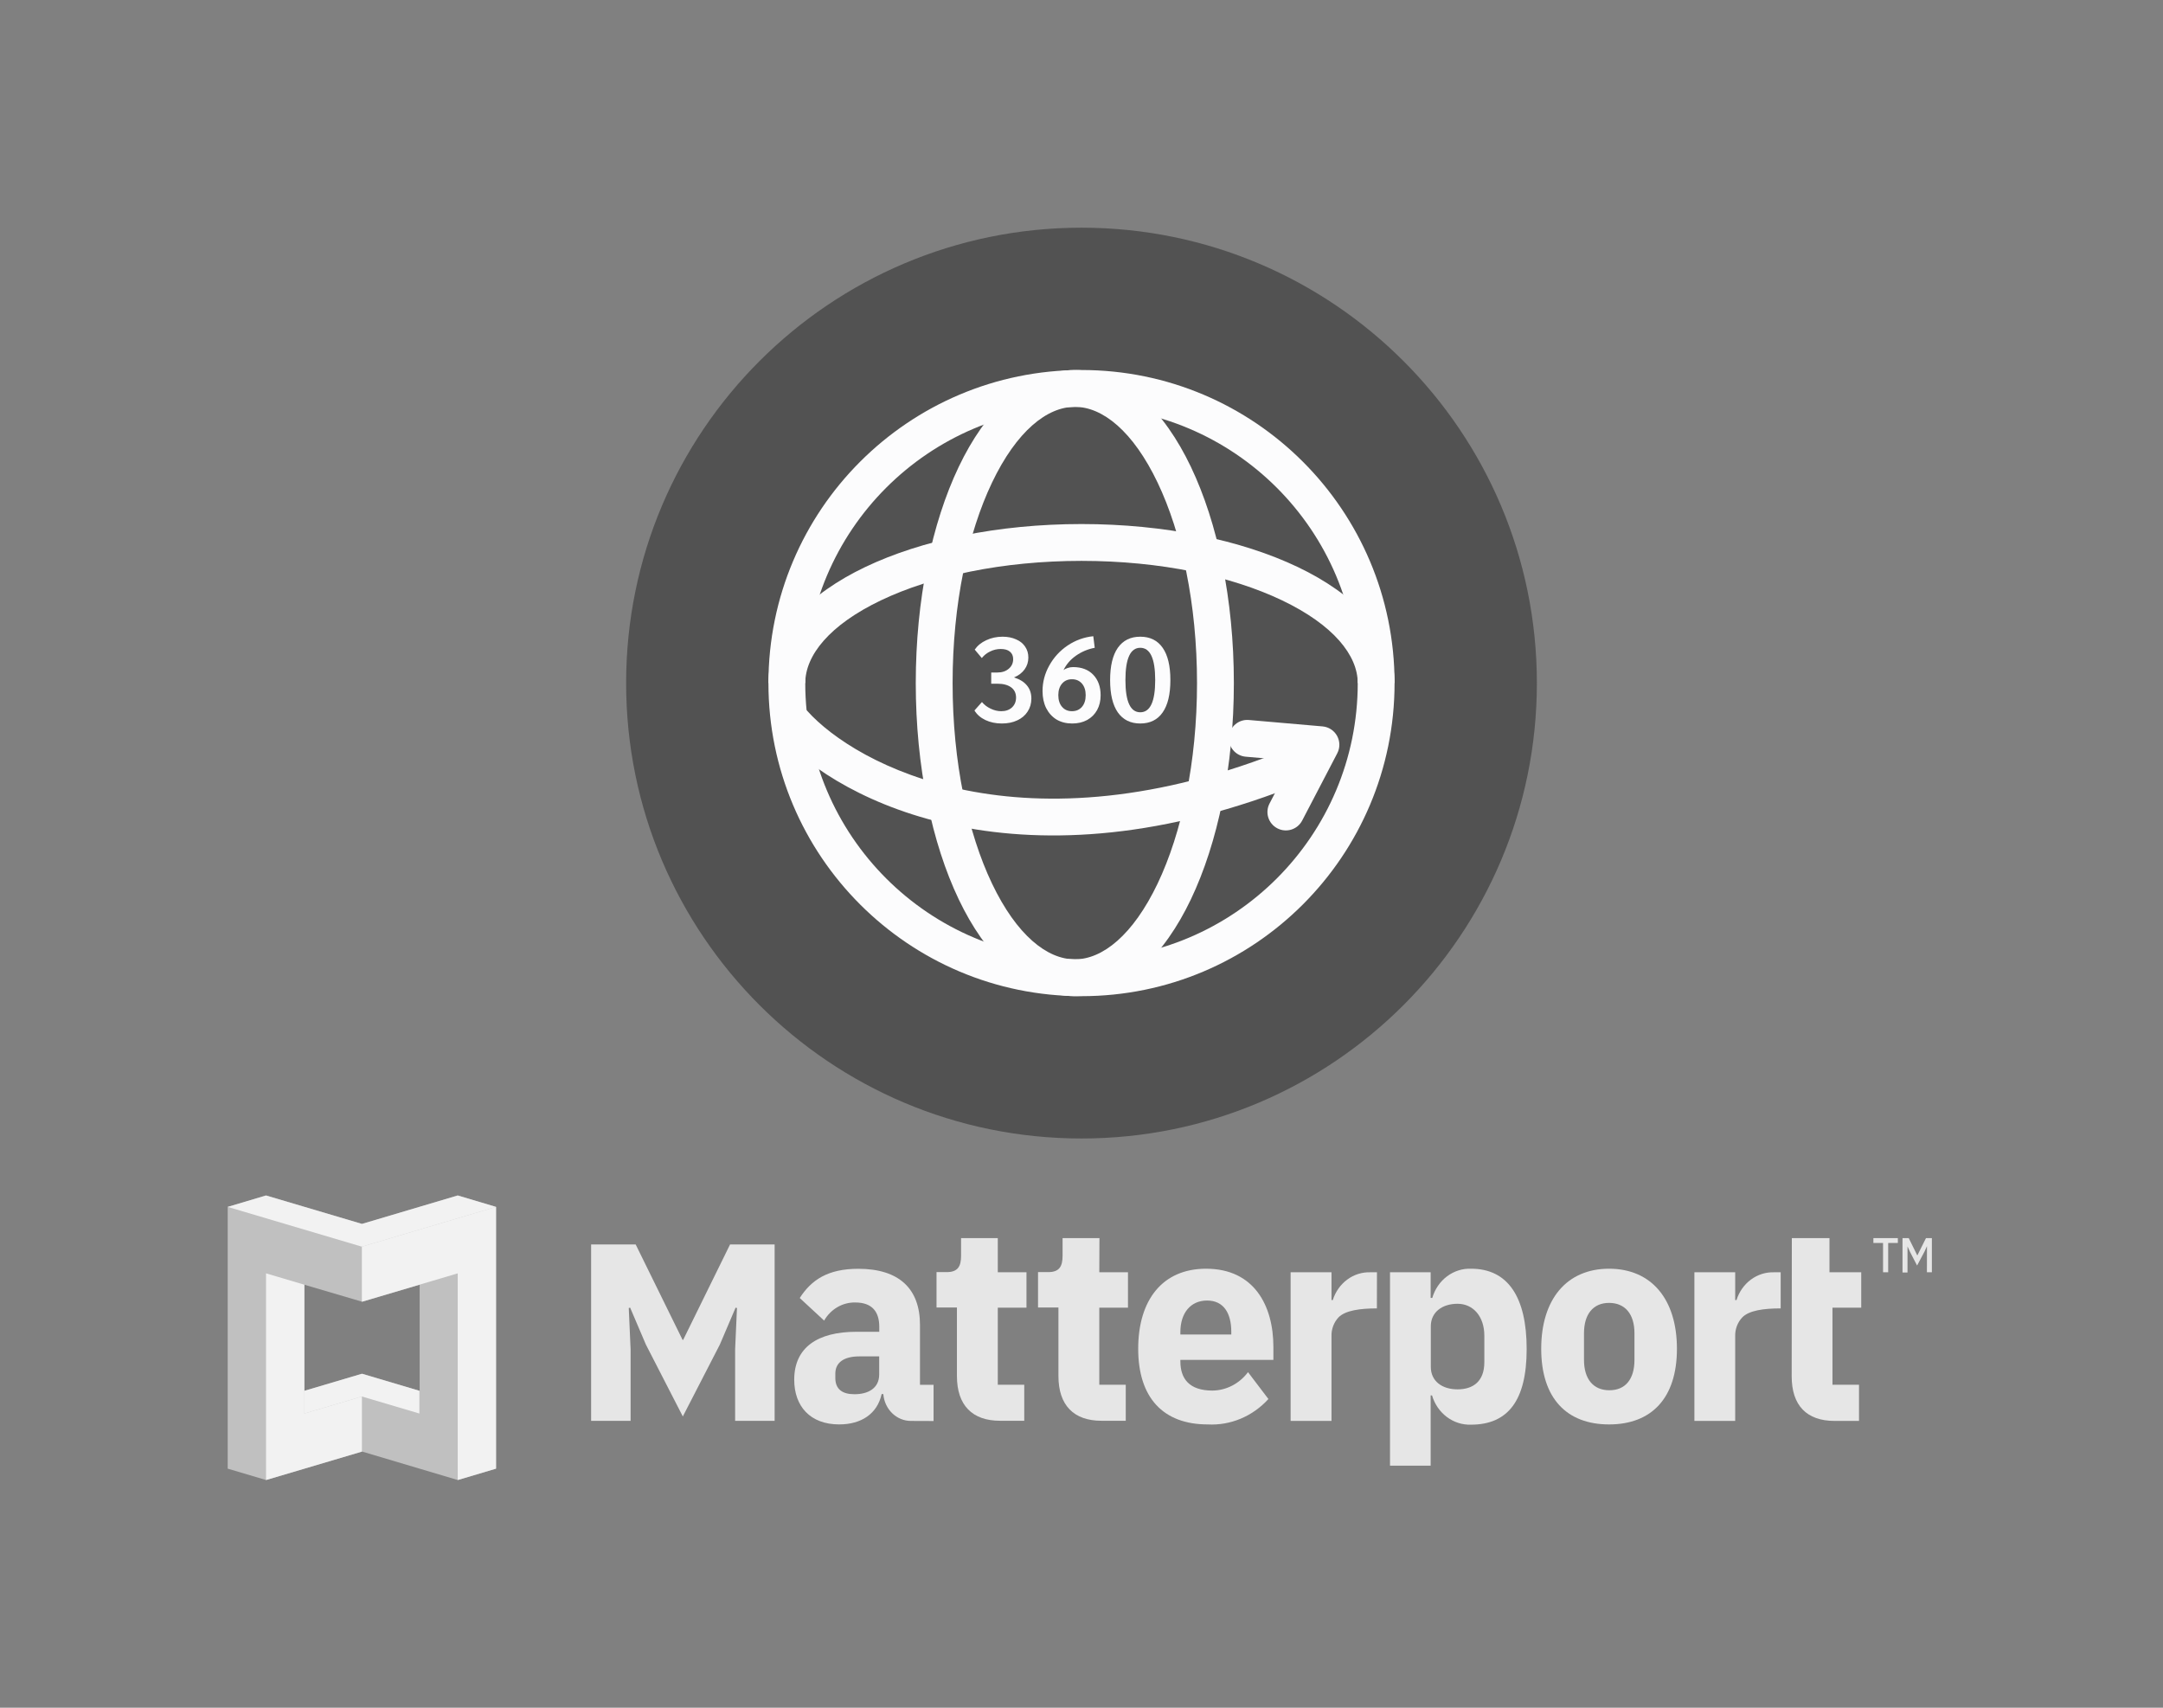 <svg width="152" height="120" viewBox="0 0 152 120" fill="none" xmlns="http://www.w3.org/2000/svg">
<rect x="0" y="0" width="152" height="120" fill="#808080" stroke="none"/>
<path d="M108 48C108 65.673 93.673 80 76 80C58.327 80 44 65.673 44 48C44 30.327 58.327 16 76 16C93.673 16 108 30.327 108 48Z" fill="#252525" fill-opacity="0.5" style="mix-blend-mode:multiply"/>
<path d="M70.401 50.839C69.972 50.839 69.585 50.757 69.241 50.594C68.902 50.43 68.648 50.207 68.478 49.924L69.004 49.331C69.162 49.523 69.365 49.679 69.614 49.797C69.862 49.916 70.111 49.975 70.359 49.975C70.67 49.975 70.921 49.888 71.113 49.713C71.305 49.532 71.401 49.3 71.401 49.018C71.401 48.708 71.285 48.468 71.054 48.298C70.822 48.129 70.503 48.044 70.096 48.044H69.656V47.256H70.088C70.415 47.256 70.681 47.169 70.884 46.994C71.093 46.819 71.198 46.593 71.198 46.316C71.198 46.09 71.121 45.915 70.969 45.791C70.822 45.666 70.608 45.604 70.325 45.604C70.065 45.604 69.82 45.661 69.588 45.774C69.357 45.881 69.159 46.036 68.995 46.24L68.496 45.647C68.693 45.364 68.964 45.144 69.309 44.986C69.659 44.822 70.04 44.74 70.452 44.74C70.814 44.74 71.13 44.803 71.401 44.927C71.678 45.045 71.889 45.215 72.036 45.435C72.189 45.655 72.265 45.912 72.265 46.206C72.265 46.516 72.177 46.793 72.002 47.036C71.827 47.279 71.579 47.468 71.257 47.603C71.658 47.728 71.96 47.914 72.163 48.163C72.372 48.411 72.477 48.719 72.477 49.086C72.477 49.43 72.389 49.735 72.214 50.001C72.045 50.266 71.802 50.472 71.486 50.619C71.175 50.766 70.814 50.839 70.401 50.839Z" fill="#FCFCFD"/>
<path d="M75.346 50.839C74.928 50.839 74.561 50.746 74.244 50.56C73.934 50.368 73.691 50.099 73.516 49.755C73.346 49.41 73.262 49.012 73.262 48.561C73.262 47.928 73.42 47.33 73.736 46.765C74.052 46.194 74.481 45.726 75.024 45.359C75.571 44.992 76.173 44.774 76.828 44.706L76.93 45.52C76.45 45.61 76.012 45.794 75.617 46.07C75.227 46.341 74.933 46.68 74.736 47.087C74.803 47.03 74.897 46.982 75.015 46.943C75.139 46.898 75.269 46.875 75.405 46.875C76.009 46.875 76.483 47.056 76.828 47.417C77.172 47.779 77.344 48.258 77.344 48.857C77.344 49.247 77.263 49.591 77.099 49.891C76.935 50.19 76.701 50.424 76.396 50.594C76.097 50.757 75.746 50.839 75.346 50.839ZM75.329 49.975C75.622 49.975 75.856 49.874 76.032 49.67C76.207 49.467 76.294 49.193 76.294 48.849C76.294 48.51 76.207 48.239 76.032 48.035C75.856 47.832 75.622 47.73 75.329 47.73C75.04 47.73 74.809 47.832 74.634 48.035C74.459 48.239 74.371 48.51 74.371 48.849C74.371 49.193 74.459 49.467 74.634 49.67C74.809 49.874 75.04 49.975 75.329 49.975Z" fill="#FCFCFD"/>
<path d="M80.129 50.839C79.445 50.839 78.92 50.58 78.553 50.06C78.192 49.54 78.011 48.784 78.011 47.79C78.011 46.796 78.192 46.039 78.553 45.52C78.92 45 79.445 44.74 80.129 44.74C80.818 44.74 81.343 45 81.704 45.52C82.066 46.039 82.246 46.796 82.246 47.79C82.246 48.784 82.066 49.54 81.704 50.06C81.343 50.58 80.818 50.839 80.129 50.839ZM80.129 50.051C80.829 50.051 81.179 49.298 81.179 47.79C81.179 46.276 80.829 45.52 80.129 45.52C79.434 45.52 79.087 46.276 79.087 47.79C79.087 49.298 79.434 50.051 80.129 50.051Z" fill="#FCFCFD"/>
<path fill-rule="evenodd" clip-rule="evenodd" d="M54.907 49.862C55.438 49.385 56.257 49.429 56.734 49.961C60.118 53.734 71.886 60.18 90.578 52.588C91.24 52.319 91.995 52.638 92.264 53.3C92.533 53.963 92.214 54.717 91.552 54.986C71.971 62.939 59.005 56.369 54.807 51.69C54.33 51.158 54.374 50.339 54.907 49.862Z" fill="#FCFCFD"/>
<path fill-rule="evenodd" clip-rule="evenodd" d="M86.36 51.77C86.422 51.058 87.05 50.531 87.762 50.593L92.938 51.043C93.369 51.081 93.753 51.331 93.961 51.71C94.169 52.09 94.174 52.548 93.974 52.931L91.509 57.657C91.178 58.291 90.396 58.537 89.763 58.206C89.129 57.876 88.883 57.094 89.214 56.461L90.782 53.454L87.538 53.172C86.826 53.11 86.299 52.483 86.36 51.77Z" fill="#FCFCFD"/>
<path fill-rule="evenodd" clip-rule="evenodd" d="M76 28.588C65.279 28.588 56.588 37.279 56.588 48C56.588 58.721 65.279 67.412 76 67.412C86.721 67.412 95.412 58.721 95.412 48C95.412 37.279 86.721 28.588 76 28.588ZM54 48C54 35.85 63.85 26 76 26C88.15 26 98 35.85 98 48C98 60.15 88.15 70 76 70C63.85 70 54 60.15 54 48Z" fill="#FCFCFD"/>
<path fill-rule="evenodd" clip-rule="evenodd" d="M69.71 33.916C68.022 37.454 66.942 42.431 66.942 48C66.942 53.569 68.022 58.546 69.71 62.084C71.444 65.717 73.587 67.412 75.53 67.412C77.473 67.412 79.616 65.717 81.35 62.084C83.038 58.546 84.118 53.569 84.118 48C84.118 42.431 83.038 37.454 81.35 33.916C79.616 30.283 77.473 28.588 75.53 28.588C73.587 28.588 71.444 30.283 69.71 33.916ZM67.374 32.801C69.217 28.94 72.015 26 75.53 26C79.045 26 81.843 28.94 83.686 32.801C85.574 36.758 86.707 42.133 86.707 48C86.707 53.867 85.574 59.242 83.686 63.199C81.843 67.06 79.045 70 75.53 70C72.015 70 69.217 67.06 67.374 63.199C65.486 59.242 64.353 53.867 64.353 48C64.353 42.133 65.486 36.758 67.374 32.801Z" fill="#FCFCFD"/>
<path fill-rule="evenodd" clip-rule="evenodd" d="M90.084 42.181C93.717 43.914 95.412 46.058 95.412 48.001H98C98 44.486 95.06 41.688 91.199 39.845C87.242 37.956 81.867 36.824 76 36.824C70.133 36.824 64.758 37.956 60.801 39.845C56.94 41.688 54 44.486 54 48.001H56.588C56.588 46.058 58.283 43.914 61.916 42.181C65.454 40.492 70.431 39.412 76 39.412C81.569 39.412 86.546 40.492 90.084 42.181Z" fill="#FCFCFD"/>
<path d="M18.696 84L25.45 86.003L32.169 84L34.861 84.807V103.2L32.169 104L25.45 102.001L18.696 104L16 103.2V84.807L18.696 84ZM21.388 97.731L25.45 96.531L29.49 97.731V90.276L25.45 91.472L21.388 90.276V97.731Z" fill="white" fill-opacity="0.5"/>
<path d="M25.43 87.602V91.472L32.166 89.477V104L34.858 103.2V84.807L25.43 87.602Z" fill="white" fill-opacity="0.8"/>
<path d="M21.391 99.327L25.432 98.131V102.001L18.695 104V89.477L21.391 90.277V99.327Z" fill="white" fill-opacity="0.8"/>
<path d="M18.692 84.007L16 84.807L25.429 87.602L34.858 84.807L32.165 84.007L25.429 86.003L18.692 84.007Z" fill="white" fill-opacity="0.8"/>
<path d="M25.431 96.531L21.391 97.73V99.326L25.431 98.13L29.471 99.326V97.73L25.431 96.531Z" fill="white" fill-opacity="0.8"/>
<path d="M132.688 87.342V89.401H132.327V87.342H131.648V87H133.367V87.342H132.688Z" fill="white" fill-opacity="0.8"/>
<path d="M135.414 87.565L135.237 87.952L134.719 88.928L134.223 87.97L134.046 87.582V89.418H133.695V87H134.132L134.735 88.221L135.344 87H135.759V89.401H135.409L135.414 87.565Z" fill="white" fill-opacity="0.8"/>
<path d="M44.314 99.841V94.815L44.185 91.912L44.282 91.889L45.387 94.479L47.984 99.533L50.587 94.479L51.692 91.889L51.789 91.912L51.659 94.815V99.841H54.435V87.445H51.304L48.006 94.154H47.968L44.67 87.445H41.539V99.841H44.314Z" fill="white" fill-opacity="0.8"/>
<path d="M125.906 96.704C125.906 98.758 126.952 99.847 128.929 99.847H130.638V97.303H128.773V91.889H130.794V89.402H128.563V87H125.917L125.906 96.704Z" fill="white" fill-opacity="0.8"/>
<path d="M125.133 89.402H124.669C124.089 89.383 123.519 89.562 123.043 89.914C122.568 90.265 122.212 90.77 122.029 91.353H121.937V89.402H119.07V99.847H121.937V93.903C121.929 93.656 121.969 93.409 122.055 93.18C122.142 92.95 122.272 92.742 122.438 92.568C122.913 92.083 123.942 91.94 125.133 91.94V89.402Z" fill="white" fill-opacity="0.8"/>
<path d="M96.763 89.402H96.294C95.715 89.384 95.146 89.564 94.672 89.915C94.197 90.267 93.842 90.771 93.659 91.353H93.568V89.402H90.695V99.847H93.568V93.903C93.56 93.656 93.6 93.41 93.685 93.181C93.77 92.951 93.899 92.743 94.063 92.568C94.543 92.083 95.572 91.94 96.758 91.94L96.763 89.402Z" fill="white" fill-opacity="0.8"/>
<path d="M79.984 94.776C79.984 91.353 81.687 89.151 84.754 89.151C88.127 89.151 89.485 91.741 89.485 94.65V95.557H82.948V95.66C82.948 96.87 83.563 97.714 85.201 97.714C85.682 97.709 86.157 97.59 86.589 97.366C87.022 97.142 87.402 96.818 87.701 96.419L89.135 98.307C88.586 98.911 87.921 99.383 87.184 99.691C86.448 99.999 85.657 100.136 84.867 100.093C81.746 100.093 79.984 98.222 79.984 94.776ZM82.948 93.606V93.772H86.526V93.584C86.526 92.271 85.988 91.387 84.824 91.387C83.66 91.387 82.948 92.271 82.948 93.606Z" fill="white" fill-opacity="0.8"/>
<path d="M108.305 94.776C108.305 91.307 110.088 89.151 113.074 89.151C116.059 89.151 117.843 91.307 117.843 94.776C117.843 98.244 116.059 100.093 113.074 100.093C110.088 100.093 108.305 98.244 108.305 94.776ZM114.858 95.557V93.686C114.858 92.334 114.195 91.553 113.074 91.553C111.953 91.553 111.312 92.351 111.312 93.686V95.557C111.312 96.909 111.969 97.691 113.095 97.691C114.222 97.691 114.858 96.915 114.858 95.557Z" fill="white" fill-opacity="0.8"/>
<path d="M77.262 87H74.67V88.249C74.67 88.991 74.438 89.39 73.662 89.39H72.945V91.878H74.379V96.692C74.379 98.746 75.457 99.836 77.402 99.836H79.11V97.303H77.251V91.889H79.266V89.402H77.251L77.262 87Z" fill="white" fill-opacity="0.8"/>
<path d="M70.118 87H67.537V88.249C67.537 88.991 67.305 89.39 66.529 89.39H65.812V91.878H67.246V96.692C67.246 98.746 68.324 99.836 70.275 99.836H71.977V97.303H70.118V91.889H72.134V89.402H70.118V87Z" fill="white" fill-opacity="0.8"/>
<path d="M103.381 89.151C102.776 89.127 102.18 89.316 101.686 89.687C101.192 90.058 100.828 90.592 100.649 91.205H100.536V89.402H97.68V102.991H100.536V98.056H100.633C100.815 98.667 101.18 99.198 101.673 99.569C102.166 99.939 102.76 100.129 103.365 100.11C105.946 100.11 107.283 98.444 107.283 94.793C107.283 91.142 105.962 89.151 103.381 89.151ZM104.308 95.723C104.308 97.075 103.51 97.628 102.427 97.628C101.344 97.628 100.547 97.058 100.547 96.048V93.196C100.547 92.209 101.339 91.615 102.427 91.615C103.516 91.615 104.308 92.5 104.308 93.852V95.723Z" fill="white" fill-opacity="0.8"/>
<path d="M64.014 99.847C63.526 99.849 63.055 99.655 62.695 99.305C62.335 98.955 62.114 98.474 62.074 97.959H61.956C61.649 99.351 60.522 100.092 58.97 100.092C56.939 100.092 55.812 98.82 55.812 96.949C55.812 94.667 57.478 93.583 60.172 93.583H61.789V93.235C61.789 92.191 61.304 91.524 60.102 91.524C59.664 91.515 59.232 91.628 58.848 91.851C58.464 92.074 58.142 92.4 57.914 92.796L56.2 91.21C57.014 89.938 58.178 89.156 60.312 89.156C63.179 89.156 64.65 90.554 64.65 93.098V97.308H65.604V99.853L64.014 99.847ZM61.783 96.584V95.312H60.388C59.31 95.312 58.701 95.74 58.701 96.521V96.829C58.701 97.611 59.186 97.97 60.037 97.97C60.986 97.976 61.783 97.565 61.783 96.584Z" fill="white" fill-opacity="0.8"/>
</svg>
